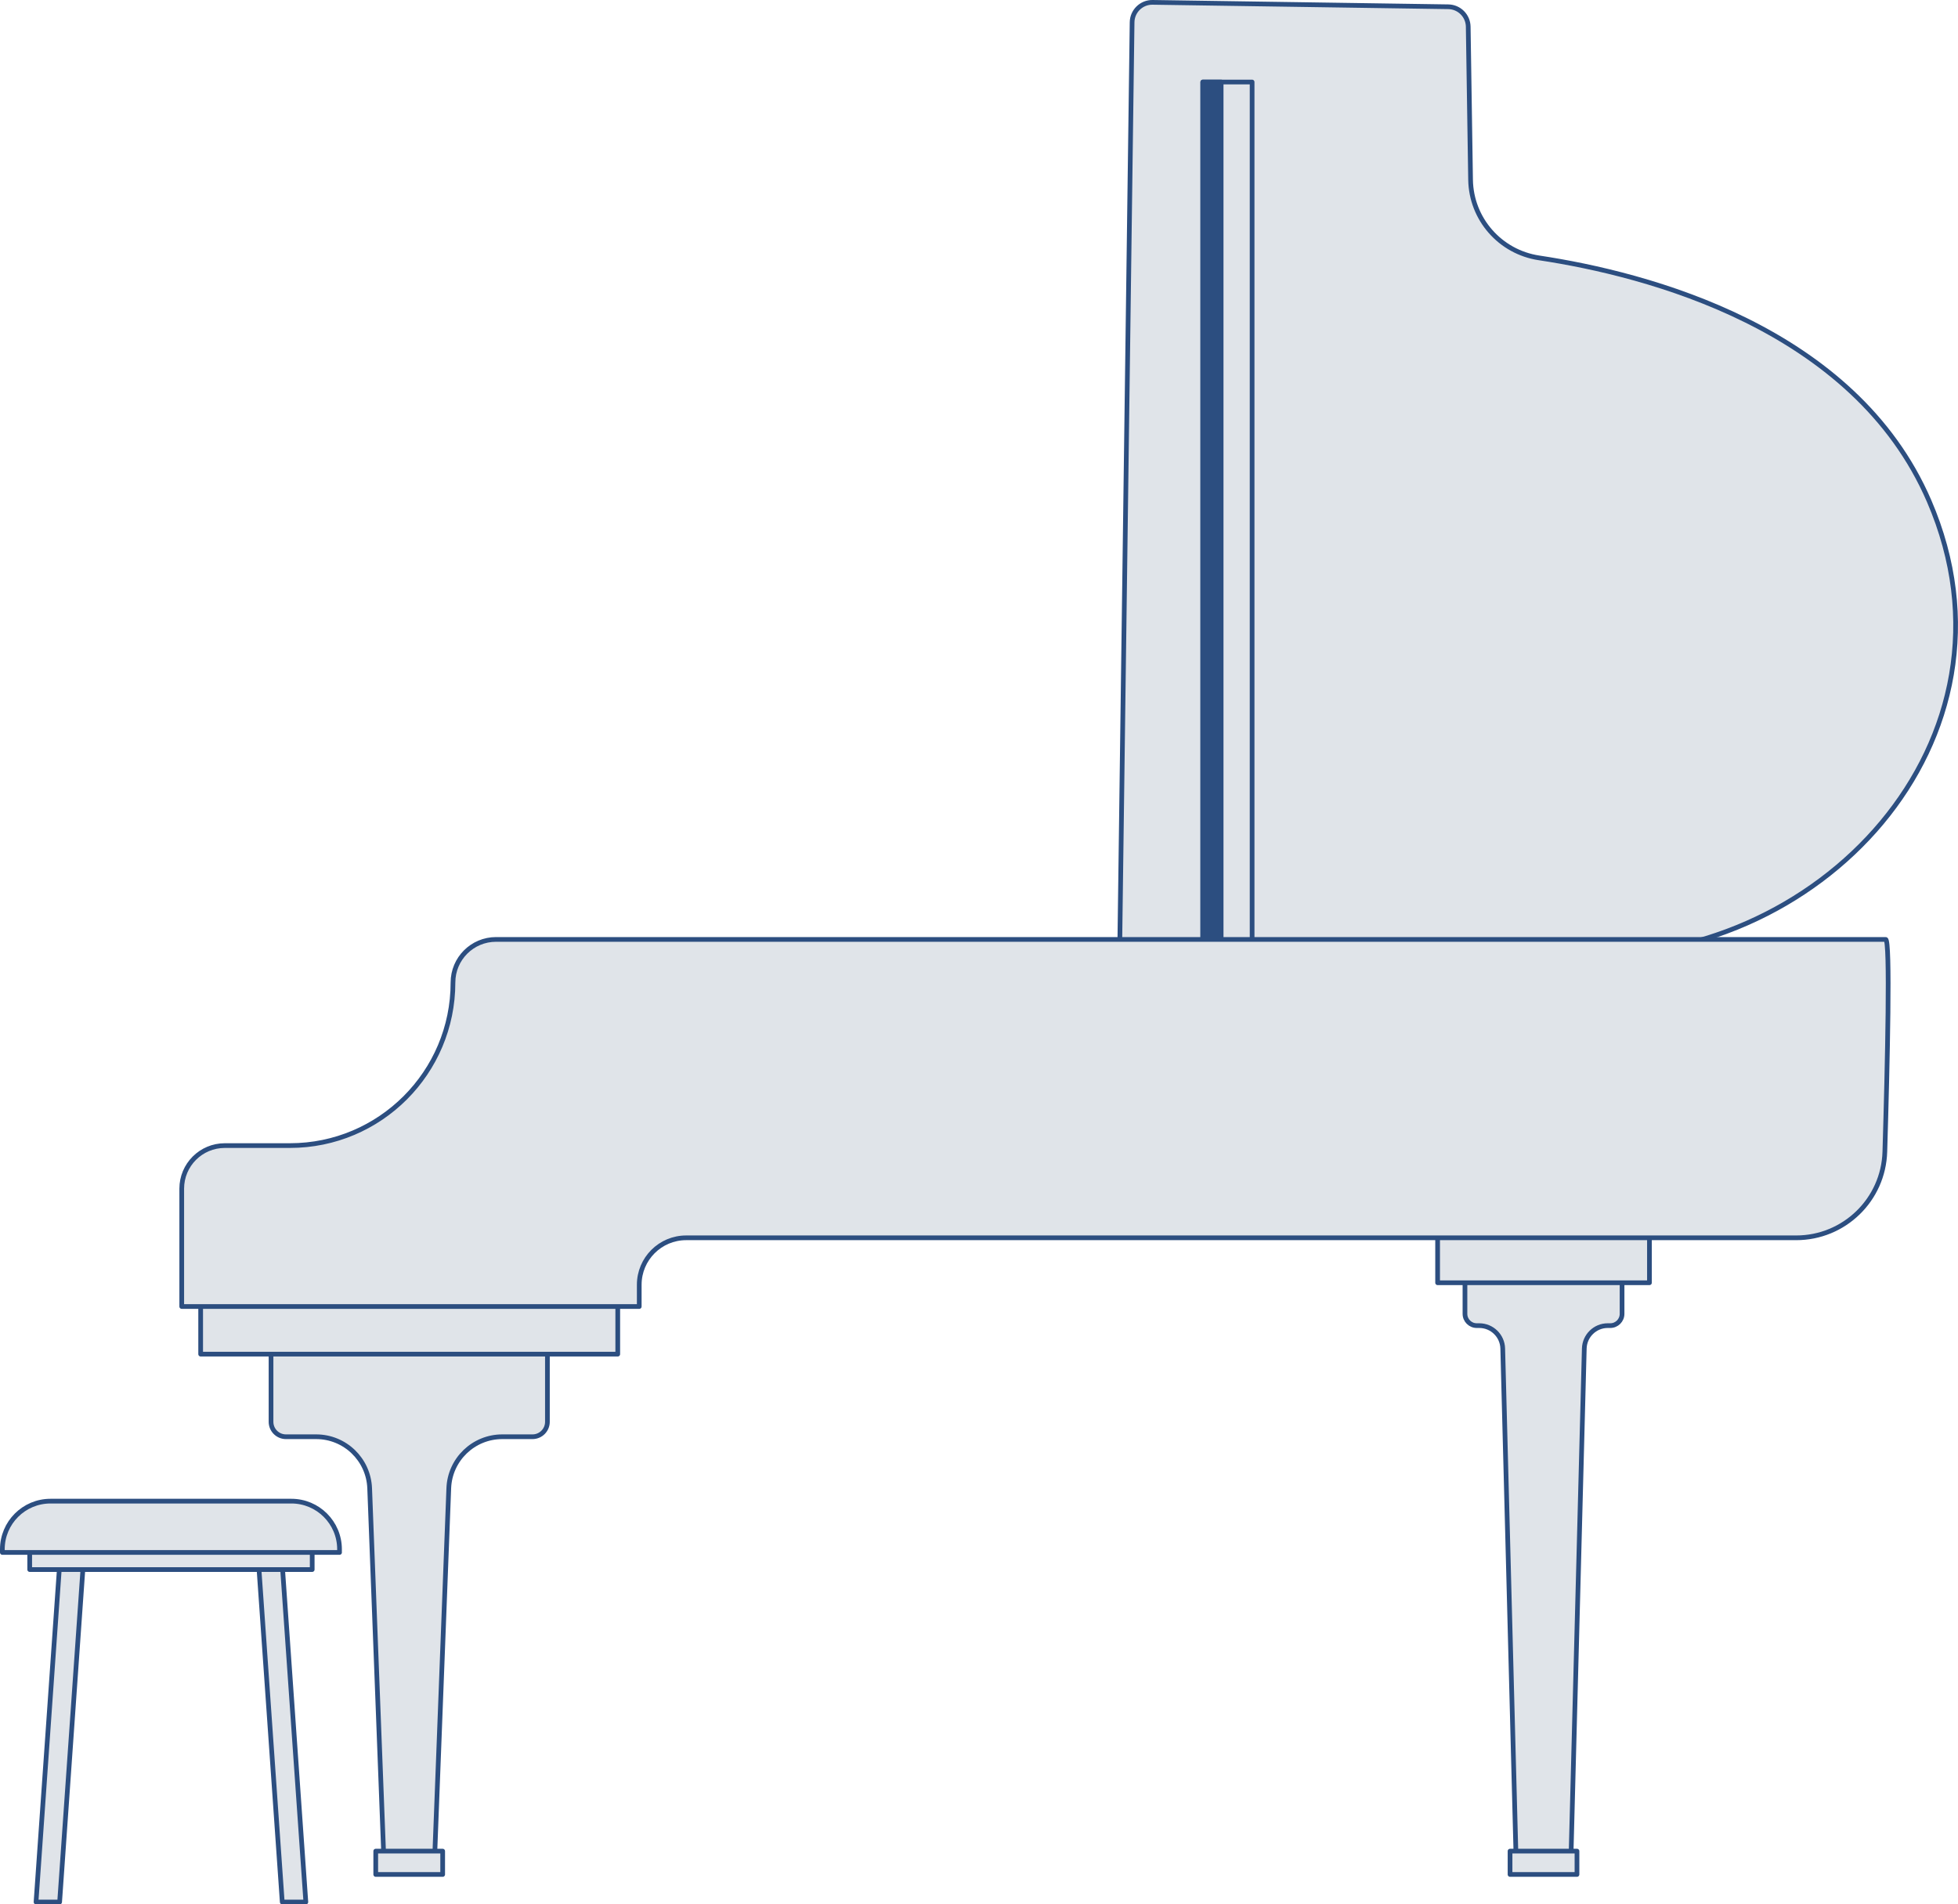 <?xml version="1.0" encoding="utf-8"?>
<!-- Generator: Adobe Illustrator 28.1.0, SVG Export Plug-In . SVG Version: 6.00 Build 0)  -->
<svg version="1.1" id="Layer_1" xmlns="http://www.w3.org/2000/svg" xmlns:xlink="http://www.w3.org/1999/xlink" x="0px" y="0px"
	 viewBox="0 0 541.17 526.34" style="enable-background:new 0 0 541.17 526.34;" xml:space="preserve">
<style type="text/css">
	.st0{fill:#E0E4E9;stroke:#2C4E80;stroke-width:1.3;stroke-linecap:round;stroke-linejoin:round;stroke-miterlimit:10;}
	.st1{fill:#2C4E80;stroke:#2C4E80;stroke-width:1.3;stroke-linecap:round;stroke-linejoin:round;stroke-miterlimit:10;}
</style>
<g>
	<path class="st0" d="M448.33,349.49h-9.84h-23.75h-9.84v13.63c0,1.8,1.46,3.26,3.26,3.26h0.69c3.52,0,6.4,2.81,6.49,6.33
		l3.7,141.54h15.14l3.7-141.54c0.09-3.52,2.97-6.33,6.49-6.33h0.69c1.8,0,3.26-1.46,3.26-3.26V349.49z"/>
	<path class="st0" d="M151.29,372.79h-25.79H100.7H74.91v20.18c0,2.27,1.84,4.12,4.12,4.12h8.35c7.95,0,14.48,6.29,14.79,14.23
		l3.91,102.14h14.05l3.91-102.14c0.3-7.95,6.84-14.23,14.79-14.23h8.35c2.27,0,4.12-1.84,4.12-4.12V372.79z"/>
	<rect x="397.34" y="337.64" class="st0" width="58.55" height="16.89"/>
	<rect x="55.46" y="357.37" class="st0" width="115.28" height="16.89"/>
	<rect x="103.85" y="511.62" class="st0" width="18.5" height="6.45"/>
	<rect x="417.36" y="511.62" class="st0" width="18.5" height="6.45"/>
	<path class="st0" d="M309.5,260.72l3.4-254.56c0.04-3.09,2.58-5.56,5.67-5.51l81.73,1.22c3.02,0.05,5.45,2.48,5.5,5.5l0.65,42.31
		c0.17,10.86,8.17,19.97,18.9,21.59c29.84,4.5,87.15,19.27,107.83,67.19c28.48,65.99-30.57,129.21-98.3,125.39
		S309.5,260.72,309.5,260.72z"/>
	<rect x="332.44" y="22.67" class="st0" width="13.63" height="246.18"/>
	<rect x="332.44" y="22.67" class="st1" width="5.07" height="246.18"/>
	<path class="st0" d="M521.18,259.64H137.11c-6.58,0-11.91,5.33-11.91,11.91v0c0,24.89-20.18,45.07-45.07,45.07H62.14
		c-6.58,0-11.91,5.33-11.91,11.91v32.57h126.45v-6.02c0-7.16,5.81-12.97,12.97-12.97h306.8c13.25,0,24.11-10.53,24.5-23.78
		C521.68,293.96,522.47,259.64,521.18,259.64z"/>
</g>
<g>
	<g>
		<polygon class="st0" points="16.48,525.69 9.96,525.69 16.63,430.32 23.15,430.32 		"/>
		<polygon class="st0" points="78.01,525.69 84.53,525.69 77.87,430.32 71.35,430.32 		"/>
	</g>
	<rect x="8.21" y="427.05" class="st0" width="78.08" height="6.75"/>
	<path class="st0" d="M93.85,429.07H0.65l0-0.87c0-7.35,5.96-13.31,13.31-13.31h66.57c7.35,0,13.31,5.96,13.31,13.31V429.07z"/>
</g>
</svg>
